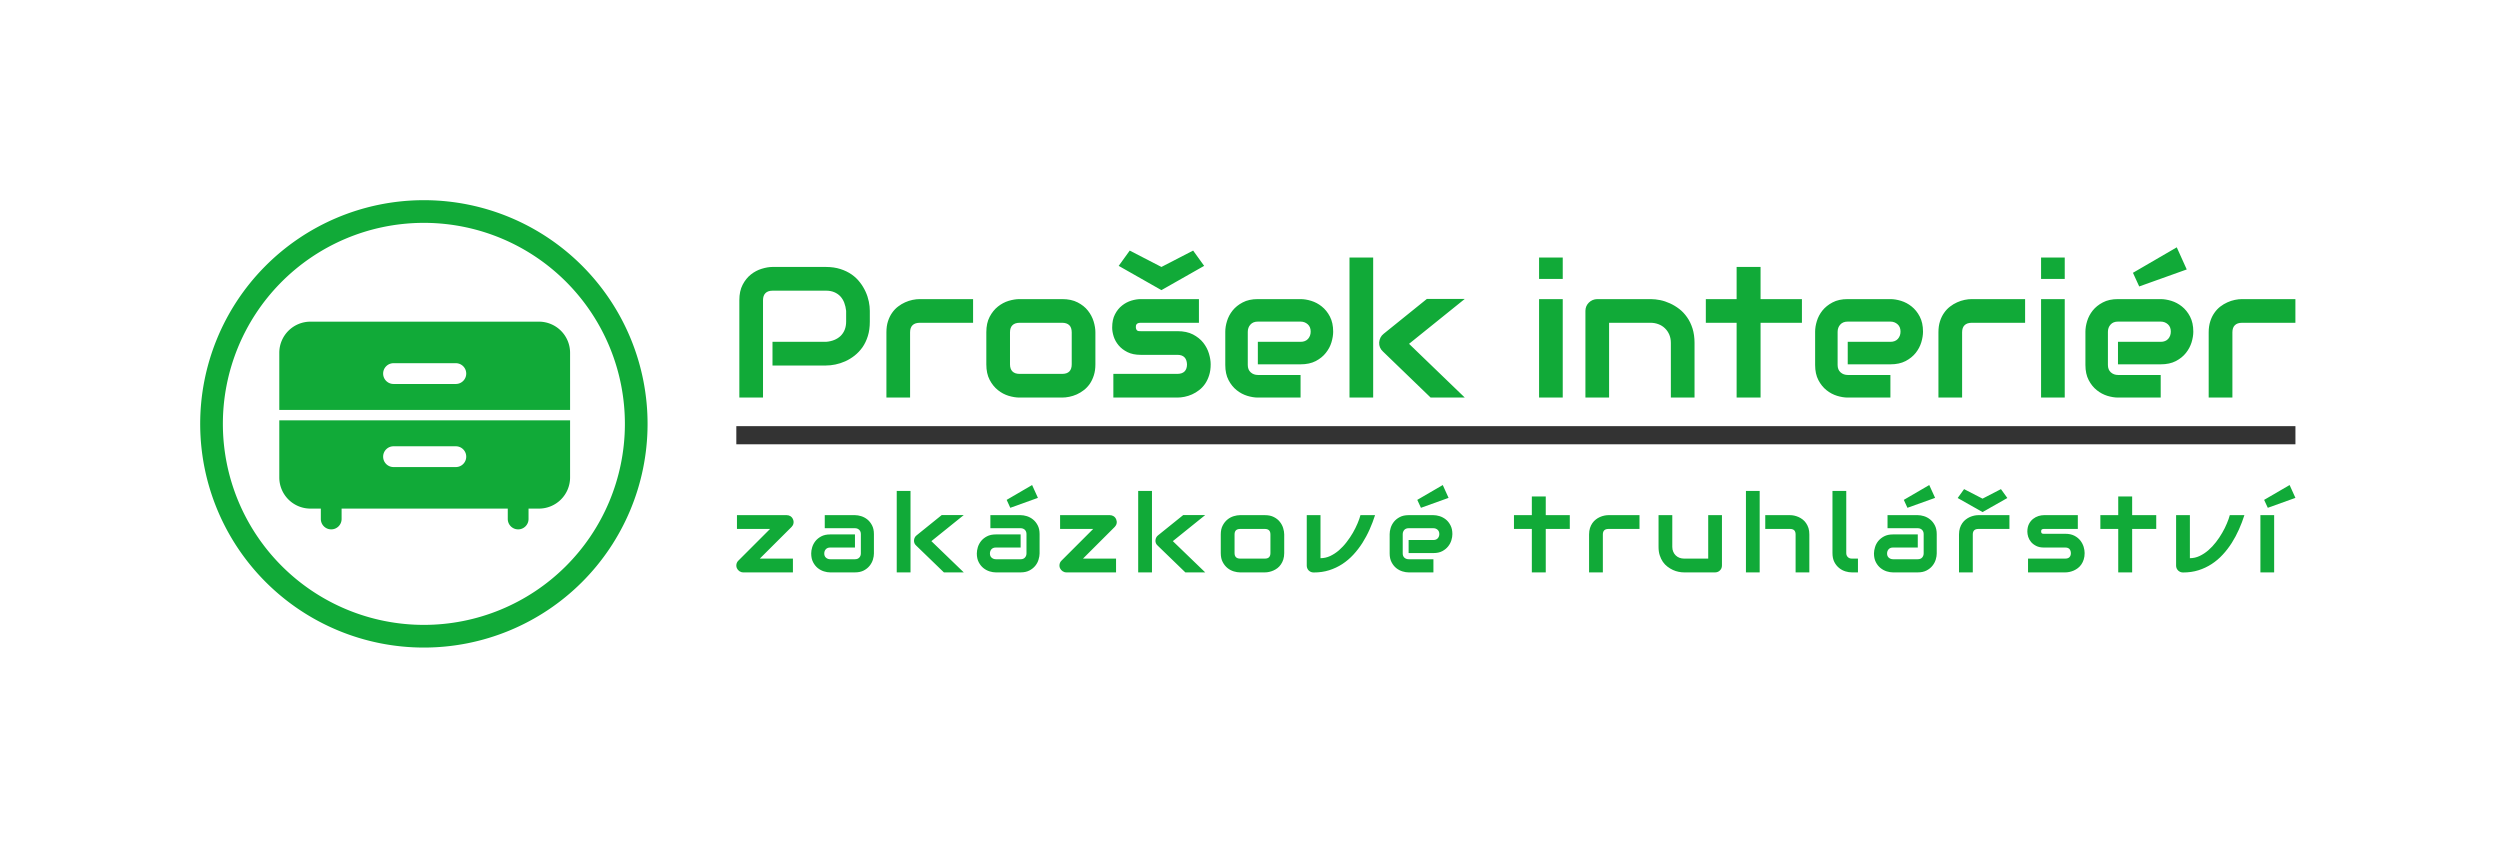 <svg xmlns="http://www.w3.org/2000/svg" id="SvgjsSvg12206" width="4096" height="1390.507" version="1.1" xmlns:xlink="http://www.w3.org/1999/xlink" xmlns:svgjs="http://svgjs.com/svgjs"><defs id="SvgjsDefs12207"></defs><g id="SvgjsG12208" transform="translate(328, 328) scale(34.4)" opacity="1"><defs id="SvgjsDefs4811"></defs><g id="SvgjsG4812" transform="scale(0.216)" opacity="1"><g id="SvgjsG4813" class="p30R80N4o" transform="translate(0, 0) scale(1)" light-content="false" fill="#11aa38"><path d="					M 48.823, 49.323					m 0, -49.323
					a 49.323, 49.323, 0, 1, 0, 1, 0
					Z
					m 1, 5
					a 44.323, 44.323, 0, 1, 1, -1, 0
					Z
				"></path></g><g id="SvgjsG4814" class="goLlpZ_Y1a" transform="translate(12.86, 13.043) scale(2.29)" light-content="false" non-strokable="false" fill="#11aa38"><path d="M2 15.5V21a3 3 0 0 0 3 3h1v1a1 1 0 0 0 2 0v-1h16v1a1 1 0 0 0 2 0v-1h1a3 3 0 0 0 3-3v-5.5zM19 20h-6a1 1 0 0 1 0-2h6a1 1 0 0 1 0 2zm11-5.5V9a3 3 0 0 0-3-3H5a3 3 0 0 0-3 3v5.5zM13 10h6a1 1 0 0 1 0 2h-6a1 1 0 0 1 0-2z" data-name="5"></path></g><g id="SvgjsG4815" class="text" transform="translate(289.451, 43.52) scale(1)" light-content="false" fill="#11aa38"><path d="M-141.8 -16.75L-141.8 -19.12C-141.8 -19.76 -141.87 -20.45 -142.02 -21.17C-142.17 -21.9 -142.4 -22.63 -142.73 -23.34C-143.06 -24.06 -143.47 -24.75 -143.98 -25.4C-144.48 -26.06 -145.09 -26.64 -145.8 -27.14C-146.52 -27.64 -147.35 -28.04 -148.28 -28.34C-149.22 -28.64 -150.28 -28.8 -151.46 -28.8L-163.26 -28.8C-163.99 -28.8 -164.78 -28.66 -165.63 -28.4C-166.49 -28.14 -167.28 -27.72 -168.01 -27.15C-168.74 -26.57 -169.35 -25.82 -169.84 -24.88C-170.33 -23.94 -170.57 -22.8 -170.57 -21.47L-170.57 0L-165.35 0L-165.35 -21.47C-165.35 -22.15 -165.17 -22.67 -164.81 -23.03C-164.45 -23.39 -163.92 -23.57 -163.22 -23.57L-151.46 -23.57C-150.77 -23.57 -150.17 -23.46 -149.65 -23.24C-149.13 -23.02 -148.68 -22.72 -148.31 -22.33C-147.95 -21.94 -147.65 -21.47 -147.44 -20.92C-147.23 -20.37 -147.09 -19.77 -147.02 -19.12L-147.02 -16.75C-147.02 -16.08 -147.13 -15.48 -147.34 -14.95C-147.55 -14.42 -147.86 -13.97 -148.24 -13.59C-148.63 -13.22 -149.1 -12.92 -149.64 -12.7C-150.18 -12.48 -150.79 -12.34 -151.46 -12.29L-163.26 -12.29L-163.26 -7.07L-151.46 -7.07C-150.81 -7.07 -150.13 -7.14 -149.4 -7.29C-148.67 -7.44 -147.95 -7.67 -147.23 -7.99C-146.51 -8.31 -145.83 -8.73 -145.17 -9.24C-144.52 -9.75 -143.94 -10.36 -143.43 -11.07C-142.93 -11.79 -142.53 -12.62 -142.24 -13.55C-141.94 -14.49 -141.8 -15.56 -141.8 -16.75Z M-119.03 -16.49L-119.03 -21.71L-130.81 -21.71C-131.3 -21.71 -131.81 -21.65 -132.37 -21.54C-132.93 -21.42 -133.47 -21.25 -134.02 -21C-134.56 -20.76 -135.08 -20.45 -135.57 -20.07C-136.07 -19.69 -136.51 -19.23 -136.89 -18.68C-137.27 -18.14 -137.57 -17.52 -137.8 -16.81C-138.03 -16.1 -138.14 -15.29 -138.14 -14.4L-138.14 0L-132.92 0L-132.92 -14.4C-132.92 -15.08 -132.74 -15.6 -132.38 -15.95C-132.02 -16.31 -131.48 -16.49 -130.77 -16.49Z M-92.06 -7.33L-92.06 -14.4C-92.06 -15.13 -92.19 -15.93 -92.45 -16.79C-92.71 -17.64 -93.13 -18.44 -93.71 -19.17C-94.28 -19.9 -95.04 -20.5 -95.97 -20.98C-96.91 -21.47 -98.05 -21.71 -99.39 -21.71L-108.81 -21.71C-109.53 -21.71 -110.32 -21.58 -111.18 -21.33C-112.03 -21.07 -112.82 -20.65 -113.55 -20.07C-114.28 -19.49 -114.89 -18.73 -115.38 -17.8C-115.87 -16.87 -116.11 -15.74 -116.11 -14.4L-116.11 -7.33C-116.11 -5.98 -115.87 -4.84 -115.38 -3.91C-114.89 -2.98 -114.28 -2.22 -113.55 -1.64C-112.82 -1.05 -112.03 -0.64 -111.18 -0.38C-110.32 -0.13 -109.53 0 -108.81 0L-99.39 0C-98.89 0 -98.37 -0.06 -97.81 -0.17C-97.26 -0.28 -96.71 -0.46 -96.16 -0.7C-95.62 -0.94 -95.1 -1.26 -94.61 -1.64C-94.11 -2.02 -93.68 -2.48 -93.3 -3.02C-92.93 -3.56 -92.63 -4.19 -92.4 -4.91C-92.17 -5.63 -92.06 -6.43 -92.06 -7.33ZM-97.28 -14.36L-97.28 -7.33C-97.28 -6.65 -97.45 -6.12 -97.8 -5.76C-98.15 -5.4 -98.68 -5.22 -99.39 -5.22L-108.77 -5.22C-109.46 -5.22 -109.99 -5.4 -110.35 -5.76C-110.71 -6.12 -110.89 -6.65 -110.89 -7.33L-110.89 -14.4C-110.89 -15.08 -110.71 -15.6 -110.35 -15.95C-109.99 -16.31 -109.46 -16.49 -108.77 -16.49L-99.39 -16.49C-98.71 -16.49 -98.18 -16.31 -97.82 -15.96C-97.46 -15.62 -97.28 -15.08 -97.28 -14.36Z M-66.64 -7.33C-66.64 -8.07 -66.77 -8.86 -67.03 -9.72C-67.29 -10.58 -67.71 -11.37 -68.28 -12.1C-68.86 -12.83 -69.62 -13.43 -70.55 -13.92C-71.49 -14.4 -72.63 -14.64 -73.97 -14.64L-82.06 -14.64C-82.18 -14.64 -82.3 -14.64 -82.43 -14.65C-82.56 -14.66 -82.67 -14.69 -82.77 -14.74C-82.87 -14.79 -82.96 -14.88 -83.02 -15C-83.09 -15.12 -83.13 -15.29 -83.14 -15.5C-83.14 -15.61 -83.14 -15.72 -83.12 -15.83C-83.11 -15.95 -83.07 -16.05 -82.99 -16.15C-82.92 -16.26 -82.8 -16.34 -82.65 -16.4C-82.5 -16.46 -82.29 -16.49 -82.02 -16.49L-69.23 -16.49L-69.23 -21.71L-82.06 -21.71C-82.7 -21.71 -83.39 -21.6 -84.13 -21.38C-84.86 -21.15 -85.55 -20.8 -86.17 -20.3C-86.8 -19.81 -87.33 -19.16 -87.74 -18.36C-88.16 -17.57 -88.36 -16.59 -88.36 -15.42C-88.36 -14.82 -88.25 -14.17 -88.03 -13.47C-87.81 -12.78 -87.45 -12.13 -86.95 -11.53C-86.45 -10.92 -85.79 -10.42 -84.99 -10.02C-84.19 -9.62 -83.21 -9.42 -82.06 -9.42L-73.97 -9.42C-72.63 -9.42 -71.92 -8.72 -71.86 -7.33C-71.86 -6.65 -72.04 -6.12 -72.4 -5.76C-72.76 -5.4 -73.3 -5.22 -74.01 -5.22L-88.1 -5.22L-88.1 0L-73.97 0C-73.47 0 -72.95 -0.06 -72.39 -0.17C-71.83 -0.28 -71.29 -0.46 -70.74 -0.7C-70.2 -0.94 -69.68 -1.26 -69.19 -1.64C-68.69 -2.02 -68.26 -2.48 -67.88 -3.02C-67.51 -3.56 -67.21 -4.19 -66.98 -4.91C-66.75 -5.63 -66.64 -6.43 -66.64 -7.33ZM-84.49 -32.41L-86.92 -29.04L-77.5 -23.69L-68.08 -29.04L-70.51 -32.41L-77.5 -28.8Z M-39.63 -14.52C-39.63 -15.83 -39.87 -16.94 -40.35 -17.86C-40.83 -18.78 -41.43 -19.52 -42.15 -20.09C-42.86 -20.66 -43.64 -21.07 -44.48 -21.33C-45.31 -21.58 -46.09 -21.71 -46.82 -21.71L-56.24 -21.71C-57.55 -21.71 -58.66 -21.47 -59.58 -20.98C-60.5 -20.5 -61.24 -19.9 -61.81 -19.19C-62.38 -18.47 -62.79 -17.69 -63.04 -16.86C-63.3 -16.02 -63.42 -15.24 -63.42 -14.52L-63.42 -7.19C-63.42 -5.88 -63.18 -4.76 -62.7 -3.85C-62.22 -2.93 -61.62 -2.19 -60.9 -1.62C-60.19 -1.05 -59.41 -0.64 -58.57 -0.38C-57.74 -0.13 -56.96 0 -56.24 0L-46.82 0L-46.82 -4.98L-56.19 -4.98C-56.84 -4.98 -57.38 -5.17 -57.81 -5.56C-58.25 -5.95 -58.46 -6.49 -58.46 -7.19L-58.46 -14.48C-58.46 -15.12 -58.27 -15.66 -57.88 -16.09C-57.49 -16.53 -56.94 -16.75 -56.24 -16.75L-46.82 -16.75C-46.2 -16.75 -45.68 -16.55 -45.24 -16.16C-44.81 -15.78 -44.59 -15.24 -44.59 -14.56C-44.59 -13.92 -44.78 -13.38 -45.17 -12.94C-45.56 -12.51 -46.11 -12.29 -46.82 -12.29L-56.24 -12.29L-56.24 -7.33L-46.82 -7.33C-45.51 -7.33 -44.39 -7.57 -43.47 -8.05C-42.56 -8.53 -41.81 -9.13 -41.25 -9.85C-40.68 -10.57 -40.26 -11.34 -40.01 -12.18C-39.76 -13.02 -39.63 -13.8 -39.63 -14.52Z M-10.61 0L-22.9 -11.85L-10.61 -21.75L-18.97 -21.75L-28.5 -14.06C-28.8 -13.83 -29.03 -13.55 -29.2 -13.22C-29.36 -12.89 -29.46 -12.54 -29.49 -12.17C-29.53 -11.37 -29.25 -10.7 -28.66 -10.16L-18.14 0ZM-30.81 0L-30.81 -30.88L-36.03 -30.88L-36.03 0Z M10.99 -26.16L10.99 -30.88L5.77 -30.88L5.77 -26.16ZM10.99 0L10.99 -21.71L5.77 -21.71L5.77 0Z M40.05 0L40.05 -12.05C40.05 -13.23 39.9 -14.28 39.61 -15.22C39.31 -16.16 38.92 -16.98 38.41 -17.7C37.91 -18.42 37.34 -19.03 36.69 -19.53C36.04 -20.03 35.35 -20.45 34.64 -20.77C33.92 -21.1 33.2 -21.34 32.47 -21.49C31.74 -21.63 31.05 -21.71 30.39 -21.71L18.62 -21.71C18.26 -21.71 17.92 -21.64 17.6 -21.51C17.28 -21.37 17 -21.19 16.76 -20.95C16.52 -20.72 16.33 -20.45 16.19 -20.13C16.06 -19.82 15.99 -19.48 15.99 -19.12L15.99 0L21.21 0L21.21 -16.49L30.35 -16.49C30.98 -16.49 31.57 -16.38 32.11 -16.17C32.65 -15.97 33.12 -15.67 33.52 -15.28C33.93 -14.89 34.24 -14.43 34.48 -13.89C34.71 -13.34 34.83 -12.73 34.83 -12.05L34.83 0Z M63.73 -16.49L63.73 -21.71L54.61 -21.71L54.61 -28.8L49.33 -28.8L49.33 -21.71L42.54 -21.71L42.54 -16.49L49.33 -16.49L49.33 0L54.61 0L54.61 -16.49Z M90.43 -14.52C90.43 -15.83 90.19 -16.94 89.71 -17.86C89.23 -18.78 88.63 -19.52 87.91 -20.09C87.2 -20.66 86.42 -21.07 85.58 -21.33C84.75 -21.58 83.97 -21.71 83.24 -21.71L73.83 -21.71C72.51 -21.71 71.4 -21.47 70.48 -20.98C69.57 -20.5 68.82 -19.9 68.25 -19.19C67.68 -18.47 67.27 -17.69 67.02 -16.86C66.76 -16.02 66.64 -15.24 66.64 -14.52L66.64 -7.19C66.64 -5.88 66.88 -4.76 67.36 -3.85C67.84 -2.93 68.44 -2.19 69.16 -1.62C69.87 -1.05 70.65 -0.64 71.49 -0.38C72.32 -0.13 73.1 0 73.83 0L83.24 0L83.24 -4.98L73.87 -4.98C73.22 -4.98 72.68 -5.17 72.25 -5.56C71.81 -5.95 71.6 -6.49 71.6 -7.19L71.6 -14.48C71.6 -15.12 71.79 -15.66 72.18 -16.09C72.57 -16.53 73.12 -16.75 73.83 -16.75L83.24 -16.75C83.86 -16.75 84.38 -16.55 84.82 -16.16C85.25 -15.78 85.47 -15.24 85.47 -14.56C85.47 -13.92 85.28 -13.38 84.89 -12.94C84.5 -12.51 83.95 -12.29 83.24 -12.29L73.83 -12.29L73.83 -7.33L83.24 -7.33C84.56 -7.33 85.67 -7.57 86.59 -8.05C87.5 -8.53 88.25 -9.13 88.82 -9.85C89.38 -10.57 89.8 -11.34 90.05 -12.18C90.3 -13.02 90.43 -13.8 90.43 -14.52Z M112.94 -16.49L112.94 -21.71L101.15 -21.71C100.67 -21.71 100.15 -21.65 99.6 -21.54C99.04 -21.42 98.49 -21.25 97.95 -21C97.41 -20.76 96.89 -20.45 96.4 -20.07C95.9 -19.69 95.46 -19.23 95.08 -18.68C94.7 -18.14 94.39 -17.52 94.17 -16.81C93.94 -16.1 93.83 -15.29 93.83 -14.4L93.83 0L99.05 0L99.05 -14.4C99.05 -15.08 99.23 -15.6 99.59 -15.95C99.95 -16.31 100.49 -16.49 101.2 -16.49Z M121.68 -26.16L121.68 -30.88L116.46 -30.88L116.46 -26.16ZM121.68 0L121.68 -21.71L116.46 -21.71L116.46 0Z M150.03 -14.52C150.03 -15.83 149.79 -16.94 149.31 -17.86C148.83 -18.78 148.23 -19.52 147.51 -20.09C146.79 -20.66 146.02 -21.07 145.18 -21.33C144.34 -21.58 143.56 -21.71 142.84 -21.71L133.42 -21.71C132.11 -21.71 131 -21.47 130.08 -20.98C129.16 -20.5 128.42 -19.9 127.85 -19.19C127.28 -18.47 126.87 -17.69 126.62 -16.86C126.36 -16.02 126.24 -15.24 126.24 -14.52L126.24 -7.19C126.24 -5.88 126.48 -4.76 126.96 -3.85C127.44 -2.93 128.04 -2.19 128.76 -1.62C129.47 -1.05 130.25 -0.64 131.08 -0.38C131.92 -0.13 132.7 0 133.42 0L142.84 0L142.84 -4.98L133.46 -4.98C132.82 -4.98 132.28 -5.17 131.85 -5.56C131.41 -5.95 131.2 -6.49 131.2 -7.19L131.2 -14.48C131.2 -15.12 131.39 -15.66 131.78 -16.09C132.17 -16.53 132.71 -16.75 133.42 -16.75L142.84 -16.75C143.46 -16.75 143.98 -16.55 144.42 -16.16C144.85 -15.78 145.07 -15.24 145.07 -14.56C145.07 -13.92 144.88 -13.38 144.49 -12.94C144.1 -12.51 143.55 -12.29 142.84 -12.29L133.42 -12.29L133.42 -7.33L142.84 -7.33C144.15 -7.33 145.27 -7.57 146.19 -8.05C147.1 -8.53 147.85 -9.13 148.41 -9.85C148.98 -10.57 149.39 -11.34 149.65 -12.18C149.9 -13.02 150.03 -13.8 150.03 -14.52ZM148.58 -28.25L146.38 -33.13L136.72 -27.51L138.1 -24.5Z M172.54 -16.49L172.54 -21.71L160.75 -21.71C160.27 -21.71 159.75 -21.65 159.2 -21.54C158.64 -21.42 158.09 -21.25 157.55 -21C157.01 -20.76 156.49 -20.45 155.99 -20.07C155.5 -19.69 155.06 -19.23 154.68 -18.68C154.3 -18.14 153.99 -17.52 153.77 -16.81C153.54 -16.1 153.42 -15.29 153.42 -14.4L153.42 0L158.65 0L158.65 -14.4C158.65 -15.08 158.83 -15.6 159.19 -15.95C159.55 -16.31 160.08 -16.49 160.79 -16.49Z"></path></g><g id="SvgjsG4816" class="text" transform="translate(288.066, 82.068) scale(1)" light-content="false" fill="#11aa38"><path d="M-157.35 -11.69C-157.46 -11.98 -157.65 -12.21 -157.9 -12.38C-158.15 -12.54 -158.43 -12.62 -158.73 -12.62L-169.71 -12.62L-169.71 -9.58L-162.41 -9.58L-169.39 -2.6C-169.62 -2.38 -169.76 -2.12 -169.82 -1.82C-169.88 -1.52 -169.85 -1.22 -169.73 -0.93C-169.61 -0.66 -169.42 -0.44 -169.17 -0.26C-168.91 -0.09 -168.63 0 -168.32 0L-157.37 0L-157.37 -3.04L-164.67 -3.04L-157.65 -10.04C-157.44 -10.26 -157.3 -10.51 -157.25 -10.81C-157.19 -11.11 -157.22 -11.4 -157.35 -11.69Z M-139.51 -4.18L-139.51 -8.44C-139.51 -9.2 -139.65 -9.85 -139.93 -10.38C-140.21 -10.92 -140.56 -11.35 -140.97 -11.68C-141.39 -12.01 -141.84 -12.25 -142.33 -12.4C-142.81 -12.55 -143.27 -12.62 -143.69 -12.62L-150.35 -12.62L-150.35 -9.74L-143.69 -9.74C-143.31 -9.74 -143.01 -9.62 -142.76 -9.39C-142.51 -9.15 -142.39 -8.84 -142.39 -8.44L-142.39 -4.2C-142.39 -3.83 -142.5 -3.52 -142.73 -3.27C-142.96 -3.02 -143.28 -2.9 -143.69 -2.9L-149.14 -2.9C-149.5 -2.9 -149.81 -3.01 -150.07 -3.23C-150.33 -3.45 -150.46 -3.76 -150.46 -4.16C-150.46 -4.53 -150.35 -4.84 -150.12 -5.1C-149.9 -5.35 -149.58 -5.48 -149.16 -5.48L-143.69 -5.48L-143.69 -8.37L-149.16 -8.37C-149.93 -8.37 -150.57 -8.23 -151.11 -7.95C-151.64 -7.67 -152.07 -7.32 -152.4 -6.91C-152.73 -6.49 -152.97 -6.04 -153.12 -5.55C-153.27 -5.06 -153.34 -4.6 -153.34 -4.18C-153.34 -3.42 -153.2 -2.77 -152.92 -2.24C-152.64 -1.7 -152.29 -1.27 -151.88 -0.94C-151.46 -0.61 -151.01 -0.37 -150.52 -0.22C-150.04 -0.07 -149.58 0 -149.16 0L-143.69 0C-142.93 0 -142.28 -0.14 -141.74 -0.42C-141.21 -0.7 -140.78 -1.05 -140.45 -1.47C-140.12 -1.88 -139.88 -2.33 -139.73 -2.82C-139.58 -3.31 -139.51 -3.76 -139.51 -4.18Z M-119.7 0L-126.84 -6.89L-119.7 -12.64L-124.56 -12.64L-130.1 -8.17C-130.27 -8.04 -130.41 -7.88 -130.5 -7.69C-130.6 -7.5 -130.66 -7.29 -130.67 -7.07C-130.7 -6.61 -130.54 -6.22 -130.19 -5.91L-124.08 0ZM-131.44 0L-131.44 -17.96L-134.48 -17.96L-134.48 0Z M-102.98 -4.18L-102.98 -8.44C-102.98 -9.2 -103.12 -9.85 -103.4 -10.38C-103.68 -10.92 -104.03 -11.35 -104.45 -11.68C-104.86 -12.01 -105.32 -12.25 -105.8 -12.4C-106.29 -12.55 -106.74 -12.62 -107.16 -12.62L-113.83 -12.62L-113.83 -9.74L-107.16 -9.74C-106.79 -9.74 -106.48 -9.62 -106.23 -9.39C-105.99 -9.15 -105.87 -8.84 -105.87 -8.44L-105.87 -4.2C-105.87 -3.83 -105.98 -3.52 -106.21 -3.27C-106.43 -3.02 -106.75 -2.9 -107.16 -2.9L-112.61 -2.9C-112.97 -2.9 -113.28 -3.01 -113.54 -3.23C-113.8 -3.45 -113.93 -3.76 -113.93 -4.16C-113.93 -4.53 -113.82 -4.84 -113.6 -5.1C-113.37 -5.35 -113.05 -5.48 -112.64 -5.48L-107.16 -5.48L-107.16 -8.37L-112.64 -8.37C-113.4 -8.37 -114.05 -8.23 -114.58 -7.95C-115.12 -7.67 -115.55 -7.32 -115.88 -6.91C-116.21 -6.49 -116.45 -6.04 -116.6 -5.55C-116.74 -5.06 -116.82 -4.6 -116.82 -4.18C-116.82 -3.42 -116.68 -2.77 -116.4 -2.24C-116.12 -1.7 -115.77 -1.27 -115.35 -0.94C-114.94 -0.61 -114.48 -0.37 -114 -0.22C-113.51 -0.07 -113.06 0 -112.64 0L-107.16 0C-106.4 0 -105.75 -0.14 -105.22 -0.42C-104.69 -0.7 -104.25 -1.05 -103.92 -1.47C-103.59 -1.88 -103.35 -2.33 -103.21 -2.82C-103.06 -3.31 -102.98 -3.76 -102.98 -4.18ZM-103.35 -16.43L-104.63 -19.26L-110.24 -15.99L-109.44 -14.24Z M-86.09 -11.69C-86.21 -11.98 -86.39 -12.21 -86.65 -12.38C-86.9 -12.54 -87.18 -12.62 -87.48 -12.62L-98.46 -12.62L-98.46 -9.58L-91.16 -9.58L-98.14 -2.6C-98.37 -2.38 -98.51 -2.12 -98.57 -1.82C-98.63 -1.52 -98.6 -1.22 -98.48 -0.93C-98.35 -0.66 -98.17 -0.44 -97.91 -0.26C-97.66 -0.09 -97.38 0 -97.07 0L-86.12 0L-86.12 -3.04L-93.41 -3.04L-86.4 -10.04C-86.19 -10.26 -86.05 -10.51 -85.99 -10.81C-85.93 -11.11 -85.97 -11.4 -86.09 -11.69Z M-66.46 0L-73.6 -6.89L-66.46 -12.64L-71.31 -12.64L-76.86 -8.17C-77.03 -8.04 -77.17 -7.88 -77.26 -7.69C-77.36 -7.5 -77.42 -7.29 -77.43 -7.07C-77.46 -6.61 -77.3 -6.22 -76.95 -5.91L-70.84 0ZM-78.2 0L-78.2 -17.96L-81.24 -17.96L-81.24 0Z M-49.04 -4.26L-49.04 -8.37C-49.04 -8.8 -49.12 -9.26 -49.27 -9.76C-49.42 -10.26 -49.66 -10.72 -50 -11.14C-50.33 -11.57 -50.77 -11.92 -51.32 -12.2C-51.86 -12.48 -52.52 -12.62 -53.3 -12.62L-58.78 -12.62C-59.2 -12.62 -59.66 -12.55 -60.16 -12.4C-60.65 -12.25 -61.12 -12.01 -61.54 -11.67C-61.96 -11.33 -62.32 -10.89 -62.6 -10.35C-62.89 -9.81 -63.03 -9.15 -63.03 -8.37L-63.03 -4.26C-63.03 -3.48 -62.89 -2.81 -62.6 -2.27C-62.32 -1.73 -61.96 -1.29 -61.54 -0.95C-61.12 -0.61 -60.65 -0.37 -60.16 -0.22C-59.66 -0.07 -59.2 0 -58.78 0L-53.3 0C-53.01 0 -52.71 -0.03 -52.39 -0.1C-52.06 -0.17 -51.74 -0.27 -51.43 -0.41C-51.11 -0.55 -50.81 -0.73 -50.52 -0.95C-50.24 -1.17 -49.98 -1.44 -49.77 -1.76C-49.55 -2.07 -49.37 -2.44 -49.24 -2.85C-49.11 -3.27 -49.04 -3.74 -49.04 -4.26ZM-52.08 -8.35L-52.08 -4.26C-52.08 -3.86 -52.18 -3.56 -52.38 -3.35C-52.58 -3.14 -52.89 -3.04 -53.3 -3.04L-58.75 -3.04C-59.16 -3.04 -59.47 -3.14 -59.68 -3.35C-59.89 -3.56 -59.99 -3.86 -59.99 -4.26L-59.99 -8.37C-59.99 -8.77 -59.89 -9.07 -59.68 -9.28C-59.47 -9.48 -59.16 -9.58 -58.75 -9.58L-53.3 -9.58C-52.91 -9.58 -52.6 -9.48 -52.39 -9.28C-52.18 -9.08 -52.08 -8.77 -52.08 -8.35Z M-29.01 -12.62L-32.23 -12.62C-32.37 -12.08 -32.58 -11.48 -32.87 -10.8C-33.15 -10.12 -33.5 -9.43 -33.9 -8.73C-34.31 -8.02 -34.77 -7.34 -35.29 -6.67C-35.8 -6 -36.37 -5.4 -36.97 -4.87C-37.58 -4.35 -38.22 -3.93 -38.9 -3.61C-39.59 -3.29 -40.3 -3.13 -41.04 -3.13L-41.04 -12.62L-44.07 -12.62L-44.07 -1.48C-44.07 -1.27 -44.03 -1.08 -43.95 -0.89C-43.88 -0.71 -43.77 -0.55 -43.63 -0.41C-43.49 -0.28 -43.32 -0.17 -43.14 -0.09C-42.95 -0.02 -42.75 0.02 -42.54 0.02C-41.32 0.02 -40.18 -0.14 -39.14 -0.47C-38.09 -0.8 -37.12 -1.26 -36.23 -1.84C-35.34 -2.42 -34.53 -3.11 -33.79 -3.91C-33.06 -4.7 -32.39 -5.57 -31.79 -6.51C-31.2 -7.45 -30.67 -8.43 -30.21 -9.47C-29.75 -10.5 -29.35 -11.55 -29.01 -12.62Z M-11.96 -8.44C-11.96 -9.2 -12.1 -9.85 -12.38 -10.38C-12.66 -10.92 -13 -11.35 -13.42 -11.68C-13.84 -12.01 -14.29 -12.25 -14.78 -12.4C-15.26 -12.55 -15.72 -12.62 -16.14 -12.62L-21.61 -12.62C-22.37 -12.62 -23.02 -12.48 -23.55 -12.2C-24.09 -11.92 -24.52 -11.57 -24.85 -11.16C-25.18 -10.74 -25.42 -10.29 -25.57 -9.8C-25.72 -9.31 -25.79 -8.86 -25.79 -8.44L-25.79 -4.18C-25.79 -3.42 -25.65 -2.77 -25.37 -2.24C-25.09 -1.7 -24.74 -1.27 -24.33 -0.94C-23.91 -0.61 -23.46 -0.37 -22.97 -0.22C-22.48 -0.07 -22.03 0 -21.61 0L-16.14 0L-16.14 -2.9L-21.59 -2.9C-21.96 -2.9 -22.27 -3.01 -22.53 -3.23C-22.78 -3.46 -22.91 -3.77 -22.91 -4.18L-22.91 -8.42C-22.91 -8.79 -22.79 -9.1 -22.57 -9.36C-22.34 -9.61 -22.02 -9.74 -21.61 -9.74L-16.14 -9.74C-15.78 -9.74 -15.47 -9.62 -15.22 -9.4C-14.97 -9.17 -14.84 -8.86 -14.84 -8.46C-14.84 -8.09 -14.95 -7.78 -15.18 -7.52C-15.4 -7.27 -15.72 -7.14 -16.14 -7.14L-21.61 -7.14L-21.61 -4.26L-16.14 -4.26C-15.37 -4.26 -14.72 -4.4 -14.19 -4.68C-13.66 -4.96 -13.23 -5.31 -12.9 -5.73C-12.57 -6.14 -12.33 -6.59 -12.18 -7.08C-12.03 -7.57 -11.96 -8.02 -11.96 -8.44ZM-12.8 -16.43L-14.08 -19.26L-19.7 -15.99L-18.89 -14.24Z M13.93 -9.58L13.93 -12.62L8.63 -12.62L8.63 -16.74L5.56 -16.74L5.56 -12.62L1.62 -12.62L1.62 -9.58L5.56 -9.58L5.56 0L8.63 0L8.63 -9.58Z M29.3 -9.58L29.3 -12.62L22.44 -12.62C22.16 -12.62 21.86 -12.59 21.54 -12.52C21.21 -12.45 20.9 -12.35 20.58 -12.21C20.26 -12.07 19.96 -11.89 19.68 -11.67C19.39 -11.45 19.13 -11.18 18.91 -10.86C18.69 -10.55 18.51 -10.18 18.38 -9.77C18.25 -9.36 18.18 -8.89 18.18 -8.37L18.18 0L21.22 0L21.22 -8.37C21.22 -8.77 21.32 -9.07 21.53 -9.28C21.74 -9.48 22.05 -9.58 22.47 -9.58Z M47.48 -1.53L47.48 -12.62L44.45 -12.62L44.45 -3.04L39.13 -3.04C38.77 -3.04 38.43 -3.1 38.11 -3.22C37.8 -3.34 37.52 -3.51 37.29 -3.74C37.06 -3.96 36.87 -4.23 36.74 -4.55C36.6 -4.86 36.53 -5.22 36.53 -5.62L36.53 -12.62L33.5 -12.62L33.5 -5.62C33.5 -4.93 33.58 -4.32 33.76 -3.77C33.93 -3.23 34.17 -2.75 34.45 -2.33C34.74 -1.91 35.08 -1.56 35.46 -1.27C35.85 -0.97 36.25 -0.73 36.66 -0.54C37.07 -0.35 37.49 -0.21 37.91 -0.13C38.34 -0.04 38.74 0 39.11 0L45.98 0C46.19 0 46.38 -0.04 46.57 -0.12C46.75 -0.19 46.91 -0.3 47.04 -0.44C47.18 -0.57 47.29 -0.74 47.37 -0.92C47.44 -1.11 47.48 -1.31 47.48 -1.53Z M66.75 0L66.75 -8.37C66.75 -8.89 66.69 -9.36 66.56 -9.77C66.42 -10.18 66.25 -10.55 66.03 -10.86C65.81 -11.18 65.56 -11.45 65.27 -11.67C64.98 -11.89 64.68 -12.07 64.37 -12.21C64.05 -12.35 63.73 -12.45 63.42 -12.52C63.1 -12.59 62.79 -12.62 62.5 -12.62L57.03 -12.62L57.03 -9.58L62.5 -9.58C62.91 -9.58 63.21 -9.48 63.42 -9.28C63.62 -9.07 63.72 -8.77 63.72 -8.37L63.72 0ZM55.8 0L55.8 -17.96L52.77 -17.96L52.77 0Z M77.47 0L77.47 -3.04L76.12 -3.04C75.76 -3.04 75.47 -3.15 75.24 -3.37C75.01 -3.59 74.89 -3.89 74.89 -4.26L74.89 -17.96L71.85 -17.96L71.85 -4.26C71.85 -3.48 71.99 -2.81 72.27 -2.27C72.55 -1.73 72.91 -1.29 73.34 -0.95C73.76 -0.61 74.23 -0.37 74.72 -0.22C75.21 -0.07 75.68 0 76.12 0Z M94.84 -4.18L94.84 -8.44C94.84 -9.2 94.7 -9.85 94.42 -10.38C94.14 -10.92 93.79 -11.35 93.37 -11.68C92.96 -12.01 92.51 -12.25 92.02 -12.4C91.53 -12.55 91.08 -12.62 90.66 -12.62L83.99 -12.62L83.99 -9.74L90.66 -9.74C91.03 -9.74 91.34 -9.62 91.59 -9.39C91.83 -9.15 91.96 -8.84 91.96 -8.44L91.96 -4.2C91.96 -3.83 91.84 -3.52 91.62 -3.27C91.39 -3.02 91.07 -2.9 90.66 -2.9L85.21 -2.9C84.85 -2.9 84.54 -3.01 84.28 -3.23C84.02 -3.45 83.89 -3.76 83.89 -4.16C83.89 -4.53 84 -4.84 84.23 -5.1C84.45 -5.35 84.77 -5.48 85.18 -5.48L90.66 -5.48L90.66 -8.37L85.18 -8.37C84.42 -8.37 83.77 -8.23 83.24 -7.95C82.71 -7.67 82.28 -7.32 81.94 -6.91C81.61 -6.49 81.37 -6.04 81.23 -5.55C81.08 -5.06 81 -4.6 81 -4.18C81 -3.42 81.14 -2.77 81.42 -2.24C81.7 -1.7 82.05 -1.27 82.47 -0.94C82.89 -0.61 83.34 -0.37 83.82 -0.22C84.31 -0.07 84.76 0 85.18 0L90.66 0C91.42 0 92.07 -0.14 92.6 -0.42C93.14 -0.7 93.57 -1.05 93.9 -1.47C94.23 -1.88 94.47 -2.33 94.62 -2.82C94.77 -3.31 94.84 -3.76 94.84 -4.18ZM94.48 -16.43L93.19 -19.26L87.58 -15.99L88.38 -14.24Z M110.87 -9.58L110.87 -12.62L104.01 -12.62C103.73 -12.62 103.43 -12.59 103.11 -12.52C102.79 -12.45 102.47 -12.35 102.15 -12.21C101.84 -12.07 101.53 -11.89 101.25 -11.67C100.96 -11.45 100.7 -11.18 100.48 -10.86C100.26 -10.55 100.08 -10.18 99.95 -9.77C99.82 -9.36 99.75 -8.89 99.75 -8.37L99.75 0L102.79 0L102.79 -8.37C102.79 -8.77 102.89 -9.07 103.1 -9.28C103.31 -9.48 103.62 -9.58 104.04 -9.58ZM100.87 -18.36L99.46 -16.4L104.94 -13.3L110.41 -16.4L109 -18.36L104.94 -16.26Z M127.45 -4.26C127.45 -4.69 127.38 -5.15 127.23 -5.65C127.07 -6.15 126.83 -6.61 126.5 -7.03C126.16 -7.46 125.72 -7.81 125.18 -8.09C124.63 -8.37 123.97 -8.51 123.19 -8.51L118.49 -8.51C118.42 -8.51 118.35 -8.51 118.27 -8.52C118.2 -8.52 118.13 -8.54 118.07 -8.57C118.01 -8.6 117.97 -8.65 117.93 -8.72C117.89 -8.79 117.86 -8.89 117.86 -9.01C117.86 -9.08 117.86 -9.14 117.87 -9.21C117.88 -9.27 117.9 -9.33 117.94 -9.39C117.99 -9.45 118.05 -9.5 118.14 -9.53C118.23 -9.57 118.35 -9.58 118.51 -9.58L125.95 -9.58L125.95 -12.62L118.49 -12.62C118.11 -12.62 117.71 -12.56 117.28 -12.43C116.86 -12.3 116.46 -12.09 116.09 -11.8C115.73 -11.52 115.42 -11.14 115.18 -10.68C114.94 -10.21 114.82 -9.64 114.82 -8.97C114.82 -8.62 114.89 -8.24 115.01 -7.83C115.14 -7.43 115.35 -7.05 115.64 -6.7C115.94 -6.35 116.32 -6.06 116.78 -5.83C117.25 -5.59 117.82 -5.48 118.49 -5.48L123.19 -5.48C123.97 -5.48 124.38 -5.07 124.42 -4.26C124.42 -3.86 124.31 -3.56 124.1 -3.35C123.89 -3.14 123.58 -3.04 123.17 -3.04L114.97 -3.04L114.97 0L123.19 0C123.48 0 123.79 -0.03 124.11 -0.1C124.43 -0.17 124.75 -0.27 125.07 -0.41C125.38 -0.55 125.68 -0.73 125.97 -0.95C126.26 -1.17 126.51 -1.44 126.73 -1.76C126.95 -2.07 127.12 -2.44 127.25 -2.85C127.39 -3.27 127.45 -3.74 127.45 -4.26Z M143.24 -9.58L143.24 -12.62L137.93 -12.62L137.93 -16.74L134.86 -16.74L134.86 -12.62L130.92 -12.62L130.92 -9.58L134.86 -9.58L134.86 0L137.93 0L137.93 -9.58Z M162.68 -12.62L159.46 -12.62C159.32 -12.08 159.11 -11.48 158.82 -10.8C158.54 -10.12 158.2 -9.43 157.79 -8.73C157.39 -8.02 156.93 -7.34 156.41 -6.67C155.89 -6 155.33 -5.4 154.72 -4.87C154.11 -4.35 153.47 -3.93 152.79 -3.61C152.11 -3.29 151.4 -3.13 150.66 -3.13L150.66 -12.62L147.62 -12.62L147.62 -1.48C147.62 -1.27 147.66 -1.08 147.74 -0.89C147.82 -0.71 147.93 -0.55 148.07 -0.41C148.21 -0.28 148.37 -0.17 148.56 -0.09C148.74 -0.02 148.94 0.02 149.15 0.02C150.37 0.02 151.51 -0.14 152.55 -0.47C153.6 -0.8 154.57 -1.26 155.46 -1.84C156.35 -2.42 157.17 -3.11 157.9 -3.91C158.64 -4.7 159.3 -5.57 159.9 -6.51C160.49 -7.45 161.02 -8.43 161.48 -9.47C161.94 -10.5 162.34 -11.55 162.68 -12.62Z M169.24 0L169.24 -12.62L166.21 -12.62L166.21 0ZM173.93 -16.43L172.65 -19.26L167.03 -15.99L167.84 -14.24Z"></path></g><rect id="SvgjsRect4817" width="343.784" height="4" fill="#333333" transform="translate(118.216, 49.823) scale(1)" light-content="false"></rect></g></g></svg>
